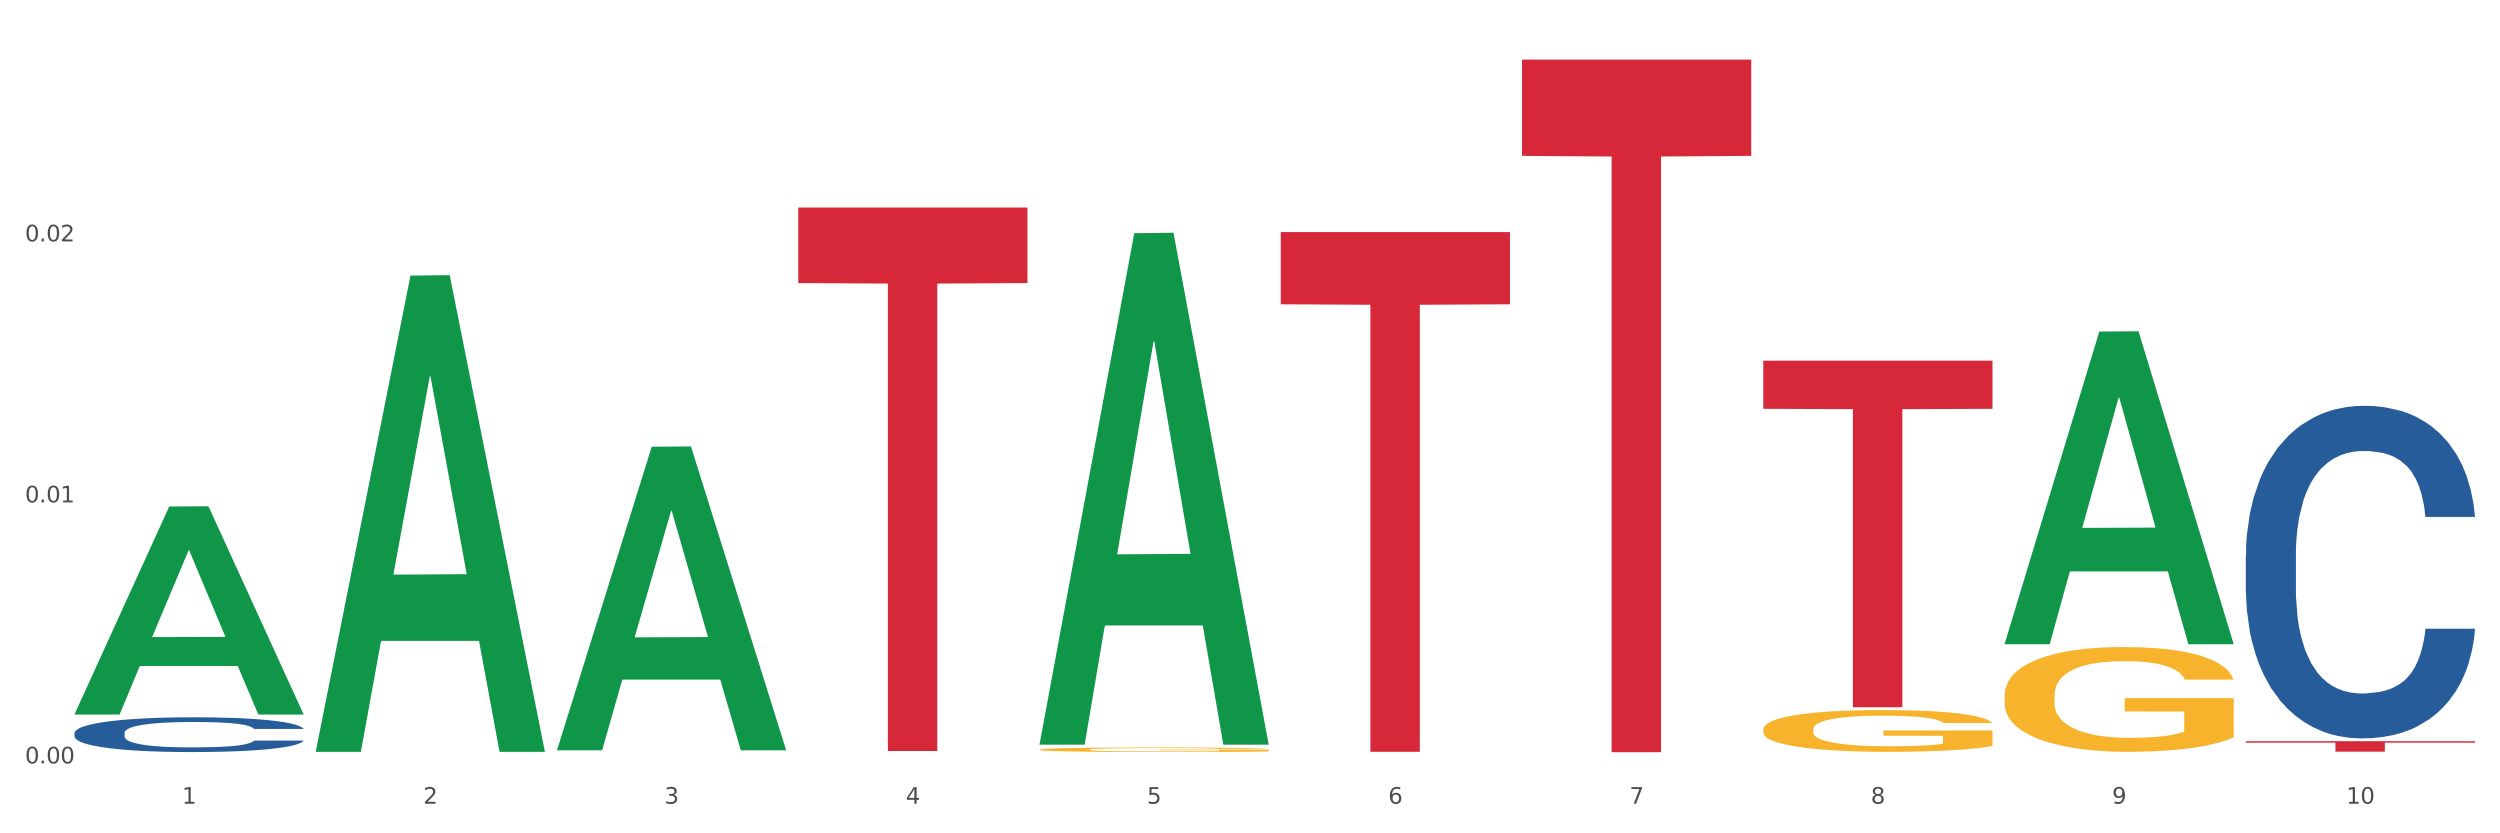 <?xml version="1.0" encoding="utf-8" standalone="no"?>
<!DOCTYPE svg PUBLIC "-//W3C//DTD SVG 1.1//EN"
  "http://www.w3.org/Graphics/SVG/1.1/DTD/svg11.dtd">
<svg xmlns:xlink="http://www.w3.org/1999/xlink" width="1080pt" height="360pt" viewBox="0 0 1080 360" xmlns="http://www.w3.org/2000/svg" version="1.1">
 <rect x="0" y="0" width="1080" height="360" fill="#333333" stroke="none"/>
 <defs>
  <style type="text/css">*{stroke-linejoin: round; stroke-linecap: butt}</style>
 </defs>
 <g id="figure_1">
  <g id="patch_1">
   <path d="M 0 360 
L 1080 360 
L 1080 0 
L 0 0 
z
" style="fill: #ffffff; stroke: #ffffff; stroke-linejoin: miter"/>
  </g>
  <g id="axes_1">
   <g id="matplotlib.axis_1">
    <g id="xtick_1">
     <g id="text_1">
      <!-- 1 -->
      <g style="fill: #4d4d4d" transform="translate(78.627 347.204) scale(0.096 -0.096)">
       <defs>
        <path id="DejaVuSans-31" d="M 794 531 
L 1825 531 
L 1825 4091 
L 703 3866 
L 703 4441 
L 1819 4666 
L 2450 4666 
L 2450 531 
L 3481 531 
L 3481 0 
L 794 0 
L 794 531 
z
" transform="scale(0.016)"/>
       </defs>
       <use xlink:href="#DejaVuSans-31"/>
      </g>
     </g>
    </g>
    <g id="xtick_2">
     <g id="text_2">
      <!-- 2 -->
      <g style="fill: #4d4d4d" transform="translate(182.851 347.204) scale(0.096 -0.096)">
       <defs>
        <path id="DejaVuSans-32" d="M 1228 531 
L 3431 531 
L 3431 0 
L 469 0 
L 469 531 
Q 828 903 1448 1529 
Q 2069 2156 2228 2338 
Q 2531 2678 2651 2914 
Q 2772 3150 2772 3378 
Q 2772 3750 2511 3984 
Q 2250 4219 1831 4219 
Q 1534 4219 1204 4116 
Q 875 4013 500 3803 
L 500 4441 
Q 881 4594 1212 4672 
Q 1544 4750 1819 4750 
Q 2544 4750 2975 4387 
Q 3406 4025 3406 3419 
Q 3406 3131 3298 2873 
Q 3191 2616 2906 2266 
Q 2828 2175 2409 1742 
Q 1991 1309 1228 531 
z
" transform="scale(0.016)"/>
       </defs>
       <use xlink:href="#DejaVuSans-32"/>
      </g>
     </g>
    </g>
    <g id="xtick_3">
     <g id="text_3">
      <!-- 3 -->
      <g style="fill: #4d4d4d" transform="translate(287.074 347.204) scale(0.096 -0.096)">
       <defs>
        <path id="DejaVuSans-33" d="M 2597 2516 
Q 3050 2419 3304 2112 
Q 3559 1806 3559 1356 
Q 3559 666 3084 287 
Q 2609 -91 1734 -91 
Q 1441 -91 1130 -33 
Q 819 25 488 141 
L 488 750 
Q 750 597 1062 519 
Q 1375 441 1716 441 
Q 2309 441 2620 675 
Q 2931 909 2931 1356 
Q 2931 1769 2642 2001 
Q 2353 2234 1838 2234 
L 1294 2234 
L 1294 2753 
L 1863 2753 
Q 2328 2753 2575 2939 
Q 2822 3125 2822 3475 
Q 2822 3834 2567 4026 
Q 2313 4219 1838 4219 
Q 1578 4219 1281 4162 
Q 984 4106 628 3988 
L 628 4550 
Q 988 4650 1302 4700 
Q 1616 4750 1894 4750 
Q 2613 4750 3031 4423 
Q 3450 4097 3450 3541 
Q 3450 3153 3228 2886 
Q 3006 2619 2597 2516 
z
" transform="scale(0.016)"/>
       </defs>
       <use xlink:href="#DejaVuSans-33"/>
      </g>
     </g>
    </g>
    <g id="xtick_4">
     <g id="text_4">
      <!-- 4 -->
      <g style="fill: #4d4d4d" transform="translate(391.298 347.204) scale(0.096 -0.096)">
       <defs>
        <path id="DejaVuSans-34" d="M 2419 4116 
L 825 1625 
L 2419 1625 
L 2419 4116 
z
M 2253 4666 
L 3047 4666 
L 3047 1625 
L 3713 1625 
L 3713 1100 
L 3047 1100 
L 3047 0 
L 2419 0 
L 2419 1100 
L 313 1100 
L 313 1709 
L 2253 4666 
z
" transform="scale(0.016)"/>
       </defs>
       <use xlink:href="#DejaVuSans-34"/>
      </g>
     </g>
    </g>
    <g id="xtick_5">
     <g id="text_5">
      <!-- 5 -->
      <g style="fill: #4d4d4d" transform="translate(495.522 347.204) scale(0.096 -0.096)">
       <defs>
        <path id="DejaVuSans-35" d="M 691 4666 
L 3169 4666 
L 3169 4134 
L 1269 4134 
L 1269 2991 
Q 1406 3038 1543 3061 
Q 1681 3084 1819 3084 
Q 2600 3084 3056 2656 
Q 3513 2228 3513 1497 
Q 3513 744 3044 326 
Q 2575 -91 1722 -91 
Q 1428 -91 1123 -41 
Q 819 9 494 109 
L 494 744 
Q 775 591 1075 516 
Q 1375 441 1709 441 
Q 2250 441 2565 725 
Q 2881 1009 2881 1497 
Q 2881 1984 2565 2268 
Q 2250 2553 1709 2553 
Q 1456 2553 1204 2497 
Q 953 2441 691 2322 
L 691 4666 
z
" transform="scale(0.016)"/>
       </defs>
       <use xlink:href="#DejaVuSans-35"/>
      </g>
     </g>
    </g>
    <g id="xtick_6">
     <g id="text_6">
      <!-- 6 -->
      <g style="fill: #4d4d4d" transform="translate(599.745 347.204) scale(0.096 -0.096)">
       <defs>
        <path id="DejaVuSans-36" d="M 2113 2584 
Q 1688 2584 1439 2293 
Q 1191 2003 1191 1497 
Q 1191 994 1439 701 
Q 1688 409 2113 409 
Q 2538 409 2786 701 
Q 3034 994 3034 1497 
Q 3034 2003 2786 2293 
Q 2538 2584 2113 2584 
z
M 3366 4563 
L 3366 3988 
Q 3128 4100 2886 4159 
Q 2644 4219 2406 4219 
Q 1781 4219 1451 3797 
Q 1122 3375 1075 2522 
Q 1259 2794 1537 2939 
Q 1816 3084 2150 3084 
Q 2853 3084 3261 2657 
Q 3669 2231 3669 1497 
Q 3669 778 3244 343 
Q 2819 -91 2113 -91 
Q 1303 -91 875 529 
Q 447 1150 447 2328 
Q 447 3434 972 4092 
Q 1497 4750 2381 4750 
Q 2619 4750 2861 4703 
Q 3103 4656 3366 4563 
z
" transform="scale(0.016)"/>
       </defs>
       <use xlink:href="#DejaVuSans-36"/>
      </g>
     </g>
    </g>
    <g id="xtick_7">
     <g id="text_7">
      <!-- 7 -->
      <g style="fill: #4d4d4d" transform="translate(703.969 347.204) scale(0.096 -0.096)">
       <defs>
        <path id="DejaVuSans-37" d="M 525 4666 
L 3525 4666 
L 3525 4397 
L 1831 0 
L 1172 0 
L 2766 4134 
L 525 4134 
L 525 4666 
z
" transform="scale(0.016)"/>
       </defs>
       <use xlink:href="#DejaVuSans-37"/>
      </g>
     </g>
    </g>
    <g id="xtick_8">
     <g id="text_8">
      <!-- 8 -->
      <g style="fill: #4d4d4d" transform="translate(808.193 347.204) scale(0.096 -0.096)">
       <defs>
        <path id="DejaVuSans-38" d="M 2034 2216 
Q 1584 2216 1326 1975 
Q 1069 1734 1069 1313 
Q 1069 891 1326 650 
Q 1584 409 2034 409 
Q 2484 409 2743 651 
Q 3003 894 3003 1313 
Q 3003 1734 2745 1975 
Q 2488 2216 2034 2216 
z
M 1403 2484 
Q 997 2584 770 2862 
Q 544 3141 544 3541 
Q 544 4100 942 4425 
Q 1341 4750 2034 4750 
Q 2731 4750 3128 4425 
Q 3525 4100 3525 3541 
Q 3525 3141 3298 2862 
Q 3072 2584 2669 2484 
Q 3125 2378 3379 2068 
Q 3634 1759 3634 1313 
Q 3634 634 3220 271 
Q 2806 -91 2034 -91 
Q 1263 -91 848 271 
Q 434 634 434 1313 
Q 434 1759 690 2068 
Q 947 2378 1403 2484 
z
M 1172 3481 
Q 1172 3119 1398 2916 
Q 1625 2713 2034 2713 
Q 2441 2713 2670 2916 
Q 2900 3119 2900 3481 
Q 2900 3844 2670 4047 
Q 2441 4250 2034 4250 
Q 1625 4250 1398 4047 
Q 1172 3844 1172 3481 
z
" transform="scale(0.016)"/>
       </defs>
       <use xlink:href="#DejaVuSans-38"/>
      </g>
     </g>
    </g>
    <g id="xtick_9">
     <g id="text_9">
      <!-- 9 -->
      <g style="fill: #4d4d4d" transform="translate(912.416 347.204) scale(0.096 -0.096)">
       <defs>
        <path id="DejaVuSans-39" d="M 703 97 
L 703 672 
Q 941 559 1184 500 
Q 1428 441 1663 441 
Q 2288 441 2617 861 
Q 2947 1281 2994 2138 
Q 2813 1869 2534 1725 
Q 2256 1581 1919 1581 
Q 1219 1581 811 2004 
Q 403 2428 403 3163 
Q 403 3881 828 4315 
Q 1253 4750 1959 4750 
Q 2769 4750 3195 4129 
Q 3622 3509 3622 2328 
Q 3622 1225 3098 567 
Q 2575 -91 1691 -91 
Q 1453 -91 1209 -44 
Q 966 3 703 97 
z
M 1959 2075 
Q 2384 2075 2632 2365 
Q 2881 2656 2881 3163 
Q 2881 3666 2632 3958 
Q 2384 4250 1959 4250 
Q 1534 4250 1286 3958 
Q 1038 3666 1038 3163 
Q 1038 2656 1286 2365 
Q 1534 2075 1959 2075 
z
" transform="scale(0.016)"/>
       </defs>
       <use xlink:href="#DejaVuSans-39"/>
      </g>
     </g>
    </g>
    <g id="xtick_10">
     <g id="text_10">
      <!-- 10 -->
      <g style="fill: #4d4d4d" transform="translate(1013.586 347.204) scale(0.096 -0.096)">
       <defs>
        <path id="DejaVuSans-30" d="M 2034 4250 
Q 1547 4250 1301 3770 
Q 1056 3291 1056 2328 
Q 1056 1369 1301 889 
Q 1547 409 2034 409 
Q 2525 409 2770 889 
Q 3016 1369 3016 2328 
Q 3016 3291 2770 3770 
Q 2525 4250 2034 4250 
z
M 2034 4750 
Q 2819 4750 3233 4129 
Q 3647 3509 3647 2328 
Q 3647 1150 3233 529 
Q 2819 -91 2034 -91 
Q 1250 -91 836 529 
Q 422 1150 422 2328 
Q 422 3509 836 4129 
Q 1250 4750 2034 4750 
z
" transform="scale(0.016)"/>
       </defs>
       <use xlink:href="#DejaVuSans-31"/>
       <use xlink:href="#DejaVuSans-30" transform="translate(63.623 0)"/>
      </g>
     </g>
    </g>
    <g id="xtick_11"/>
    <g id="xtick_12"/>
    <g id="xtick_13"/>
    <g id="xtick_14"/>
    <g id="xtick_15"/>
    <g id="xtick_16"/>
    <g id="xtick_17"/>
    <g id="xtick_18"/>
    <g id="xtick_19"/>
   </g>
   <g id="matplotlib.axis_2">
    <g id="ytick_1">
     <g id="text_11">
      <!-- 0.00 -->
      <g style="fill: #4d4d4d" transform="translate(10.8 329.798) scale(0.096 -0.096)">
       <defs>
        <path id="DejaVuSans-2e" d="M 684 794 
L 1344 794 
L 1344 0 
L 684 0 
L 684 794 
z
" transform="scale(0.016)"/>
       </defs>
       <use xlink:href="#DejaVuSans-30"/>
       <use xlink:href="#DejaVuSans-2e" transform="translate(63.623 0)"/>
       <use xlink:href="#DejaVuSans-30" transform="translate(95.41 0)"/>
       <use xlink:href="#DejaVuSans-30" transform="translate(159.033 0)"/>
      </g>
     </g>
    </g>
    <g id="ytick_2">
     <g id="text_12">
      <!-- 0.01 -->
      <g style="fill: #4d4d4d" transform="translate(10.8 217.035) scale(0.096 -0.096)">
       <use xlink:href="#DejaVuSans-30"/>
       <use xlink:href="#DejaVuSans-2e" transform="translate(63.623 0)"/>
       <use xlink:href="#DejaVuSans-30" transform="translate(95.41 0)"/>
       <use xlink:href="#DejaVuSans-31" transform="translate(159.033 0)"/>
      </g>
     </g>
    </g>
    <g id="ytick_3">
     <g id="text_13">
      <!-- 0.02 -->
      <g style="fill: #4d4d4d" transform="translate(10.8 104.271) scale(0.096 -0.096)">
       <use xlink:href="#DejaVuSans-30"/>
       <use xlink:href="#DejaVuSans-2e" transform="translate(63.623 0)"/>
       <use xlink:href="#DejaVuSans-30" transform="translate(95.41 0)"/>
       <use xlink:href="#DejaVuSans-32" transform="translate(159.033 0)"/>
      </g>
     </g>
    </g>
    <g id="ytick_4"/>
    <g id="ytick_5"/>
    <g id="ytick_6"/>
   </g>
   <g id="PolyCollection_1">
    <path d="M 32.175 308.503 
L 32.277 308.418 
L 73.107 218.801 
L 90.051 218.717 
L 131.187 308.672 
L 111.589 308.672 
L 102.709 287.724 
L 60.552 287.724 
L 60.246 288.062 
L 51.671 308.672 
L 32.175 308.672 
L 32.175 308.503 
L 65.86 275.224 
L 97.401 275.139 
L 81.783 237.89 
L 81.579 237.721 
L 81.375 237.975 
L 65.758 275.139 
L 65.86 275.224 
L 32.175 308.503 
z
" clip-path="url(#pf9516dd8a7)" style="fill: #109648"/>
    <path d="M 865.964 300.45 
L 866.081 300.409 
L 866.081 298.92 
L 866.315 297.639 
L 867.484 294.538 
L 869.237 291.975 
L 870.523 290.61 
L 871.809 289.494 
L 873.329 288.378 
L 875.199 287.22 
L 878.589 285.525 
L 880.693 284.657 
L 883.265 283.747 
L 887.941 282.424 
L 891.331 281.68 
L 894.838 281.06 
L 900.566 280.316 
L 904.306 279.985 
L 908.281 279.737 
L 913.074 279.572 
L 916.698 279.531 
L 924.647 279.655 
L 931.427 280.027 
L 934.7 280.316 
L 938.908 280.812 
L 941.129 281.143 
L 944.753 281.804 
L 948.494 282.673 
L 951.066 283.417 
L 954.923 284.822 
L 957.846 286.228 
L 960.534 287.964 
L 961.937 289.163 
L 962.989 290.28 
L 963.924 291.561 
L 964.859 293.587 
L 943.818 293.587 
L 943 292.14 
L 941.714 290.776 
L 939.843 289.453 
L 938.207 288.626 
L 935.401 287.592 
L 932.829 286.931 
L 930.141 286.435 
L 926.868 286.021 
L 924.296 285.815 
L 920.672 285.649 
L 913.541 285.691 
L 908.749 286.021 
L 905.475 286.435 
L 903.371 286.807 
L 901.501 287.22 
L 899.397 287.799 
L 896.942 288.667 
L 895.188 289.453 
L 893.435 290.445 
L 892.032 291.437 
L 890.746 292.595 
L 889.694 293.835 
L 888.876 295.117 
L 888.175 296.688 
L 887.59 299.292 
L 887.59 304.956 
L 887.824 306.238 
L 888.408 307.933 
L 889.11 309.214 
L 890.279 310.744 
L 891.331 311.778 
L 893.318 313.266 
L 895.539 314.506 
L 897.293 315.292 
L 899.046 315.953 
L 902.085 316.863 
L 905.475 317.607 
L 908.398 318.062 
L 912.372 318.475 
L 915.061 318.641 
L 917.399 318.723 
L 923.127 318.723 
L 927.218 318.599 
L 931.777 318.31 
L 935.284 317.938 
L 938.207 317.483 
L 941.48 316.739 
L 943.584 316.036 
L 943.584 307.395 
L 917.867 307.354 
L 917.867 301.607 
L 964.976 301.607 
L 964.976 318.475 
L 962.989 319.343 
L 960.768 320.129 
L 958.43 320.832 
L 954.923 321.7 
L 950.715 322.527 
L 946.974 323.106 
L 943 323.602 
L 938.324 324.056 
L 932.245 324.47 
L 928.504 324.635 
L 923.828 324.759 
L 918.334 324.801 
L 913.541 324.718 
L 908.865 324.511 
L 903.956 324.139 
L 899.163 323.602 
L 895.539 323.064 
L 891.915 322.403 
L 888.058 321.535 
L 885.018 320.708 
L 882.68 319.964 
L 880.109 319.013 
L 877.303 317.772 
L 875.199 316.656 
L 873.329 315.499 
L 871.341 314.01 
L 869.938 312.729 
L 868.536 311.116 
L 867.717 309.917 
L 866.782 308.057 
L 866.081 305.452 
L 865.964 300.45 
z
" clip-path="url(#pf9516dd8a7)" style="fill: #f7b32b"/>
    <path d="M 970.188 239.863 
L 970.305 239.731 
L 970.305 236.057 
L 970.656 231.071 
L 971.943 221.885 
L 973.582 214.93 
L 976.39 206.795 
L 977.912 203.383 
L 979.902 199.577 
L 983.998 193.41 
L 988.679 188.161 
L 991.956 185.274 
L 994.414 183.437 
L 999.915 180.156 
L 1003.075 178.713 
L 1006.352 177.532 
L 1009.161 176.745 
L 1013.842 175.826 
L 1017.587 175.432 
L 1021.917 175.301 
L 1025.546 175.432 
L 1030.344 175.957 
L 1037.366 177.532 
L 1040.058 178.451 
L 1043.686 180.025 
L 1047.431 182.125 
L 1050.474 184.224 
L 1053.985 187.242 
L 1057.613 191.179 
L 1061.125 196.166 
L 1063.582 200.758 
L 1065.572 205.614 
L 1067.327 211.519 
L 1068.615 217.949 
L 1069.2 223.329 
L 1047.782 223.329 
L 1047.197 218.473 
L 1046.027 213.224 
L 1044.857 209.681 
L 1043.569 206.795 
L 1041.58 203.514 
L 1039.824 201.414 
L 1036.898 198.921 
L 1034.206 197.347 
L 1031.983 196.428 
L 1029.291 195.641 
L 1023.556 194.853 
L 1019.46 194.853 
L 1016.885 195.116 
L 1013.725 195.772 
L 1011.033 196.69 
L 1007.873 198.265 
L 1005.415 199.971 
L 1002.958 202.202 
L 1001.553 203.776 
L 999.447 206.663 
L 998.042 209.025 
L 996.17 213.093 
L 995.116 215.98 
L 993.244 223.46 
L 992.424 228.971 
L 992.073 232.777 
L 991.839 236.976 
L 991.839 257.446 
L 992.541 266.632 
L 993.127 270.569 
L 994.063 275.03 
L 995.818 280.804 
L 998.393 286.447 
L 1001.085 290.515 
L 1003.309 293.008 
L 1005.415 294.845 
L 1007.522 296.288 
L 1010.097 297.601 
L 1012.203 298.388 
L 1015.363 299.175 
L 1019.109 299.569 
L 1022.035 299.569 
L 1028.003 298.913 
L 1030.695 298.257 
L 1033.27 297.338 
L 1036.079 295.895 
L 1038.303 294.32 
L 1039.59 293.139 
L 1041.697 290.646 
L 1043.335 288.021 
L 1044.739 285.003 
L 1045.676 282.379 
L 1046.729 278.442 
L 1047.548 273.98 
L 1047.782 271.618 
L 1069.2 271.618 
L 1068.732 276.342 
L 1067.913 280.935 
L 1066.274 287.103 
L 1064.987 290.646 
L 1062.997 294.976 
L 1060.89 298.65 
L 1057.965 302.718 
L 1055.273 305.736 
L 1052.464 308.361 
L 1049.421 310.723 
L 1043.92 314.003 
L 1041.931 314.922 
L 1037.717 316.497 
L 1034.44 317.415 
L 1029.642 318.334 
L 1024.726 318.859 
L 1019.577 318.99 
L 1015.012 318.727 
L 1009.98 317.94 
L 1006.82 317.153 
L 1003.309 315.972 
L 999.212 314.135 
L 995.35 311.904 
L 991.722 309.279 
L 988.328 306.261 
L 985.168 302.849 
L 981.072 297.207 
L 978.029 291.696 
L 975.805 286.578 
L 974.284 282.247 
L 972.762 276.736 
L 971.943 272.931 
L 970.656 263.745 
L 970.188 255.216 
L 970.188 239.863 
z
" clip-path="url(#pf9516dd8a7)" style="fill: #255c99"/>
    <path d="M 32.175 316.619 
L 32.292 316.605 
L 32.292 316.221 
L 32.643 315.7 
L 33.931 314.741 
L 35.569 314.014 
L 38.378 313.164 
L 39.899 312.807 
L 41.889 312.41 
L 45.985 311.765 
L 50.667 311.217 
L 53.944 310.915 
L 56.401 310.723 
L 61.902 310.381 
L 65.062 310.23 
L 68.339 310.106 
L 71.148 310.024 
L 75.829 309.928 
L 79.575 309.887 
L 83.905 309.873 
L 87.533 309.887 
L 92.331 309.942 
L 99.354 310.106 
L 102.045 310.202 
L 105.674 310.367 
L 109.419 310.586 
L 112.462 310.806 
L 115.973 311.121 
L 119.601 311.532 
L 123.112 312.053 
L 125.57 312.533 
L 127.559 313.04 
L 129.315 313.657 
L 130.602 314.329 
L 131.187 314.891 
L 109.77 314.891 
L 109.185 314.384 
L 108.014 313.836 
L 106.844 313.466 
L 105.557 313.164 
L 103.567 312.821 
L 101.811 312.602 
L 98.886 312.341 
L 96.194 312.177 
L 93.97 312.081 
L 91.278 311.998 
L 85.543 311.916 
L 81.447 311.916 
L 78.872 311.944 
L 75.712 312.012 
L 73.021 312.108 
L 69.861 312.273 
L 67.403 312.451 
L 64.945 312.684 
L 63.541 312.849 
L 61.434 313.15 
L 60.03 313.397 
L 58.157 313.822 
L 57.104 314.124 
L 55.231 314.905 
L 54.412 315.481 
L 54.061 315.879 
L 53.827 316.317 
L 53.827 318.456 
L 54.529 319.416 
L 55.114 319.827 
L 56.05 320.294 
L 57.806 320.897 
L 60.381 321.486 
L 63.072 321.912 
L 65.296 322.172 
L 67.403 322.364 
L 69.509 322.515 
L 72.084 322.652 
L 74.191 322.734 
L 77.351 322.816 
L 81.096 322.858 
L 84.022 322.858 
L 89.991 322.789 
L 92.683 322.72 
L 95.257 322.624 
L 98.066 322.474 
L 100.29 322.309 
L 101.577 322.186 
L 103.684 321.925 
L 105.322 321.651 
L 106.727 321.336 
L 107.663 321.061 
L 108.717 320.65 
L 109.536 320.184 
L 109.77 319.937 
L 131.187 319.937 
L 130.719 320.431 
L 129.9 320.911 
L 128.262 321.555 
L 126.974 321.925 
L 124.985 322.378 
L 122.878 322.762 
L 119.952 323.187 
L 117.26 323.502 
L 114.451 323.776 
L 111.408 324.023 
L 105.908 324.366 
L 103.918 324.462 
L 99.705 324.626 
L 96.428 324.722 
L 91.629 324.818 
L 86.714 324.873 
L 81.564 324.887 
L 77 324.859 
L 71.967 324.777 
L 68.807 324.695 
L 65.296 324.571 
L 61.2 324.38 
L 57.338 324.146 
L 53.71 323.872 
L 50.316 323.557 
L 47.156 323.2 
L 43.059 322.611 
L 40.016 322.035 
L 37.793 321.5 
L 36.271 321.048 
L 34.75 320.472 
L 33.931 320.074 
L 32.643 319.114 
L 32.175 318.223 
L 32.175 316.619 
z
" clip-path="url(#pf9516dd8a7)" style="fill: #255c99"/>
    <path d="M 344.846 89.661 
L 443.858 89.661 
L 443.858 122.286 
L 404.91 122.506 
L 404.91 324.425 
L 383.559 324.425 
L 383.559 122.506 
L 344.846 122.286 
L 344.846 89.882 
L 344.846 89.661 
z
" clip-path="url(#pf9516dd8a7)" style="fill: #d62839"/>
    <path d="M 553.293 100.246 
L 652.306 100.246 
L 652.306 131.449 
L 613.358 131.66 
L 613.358 324.781 
L 592.006 324.781 
L 592.006 131.66 
L 553.293 131.449 
L 553.293 100.457 
L 553.293 100.246 
z
" clip-path="url(#pf9516dd8a7)" style="fill: #d62839"/>
    <path d="M 657.517 25.759 
L 756.529 25.759 
L 756.529 67.337 
L 717.581 67.618 
L 717.581 324.95 
L 696.23 324.95 
L 696.23 67.618 
L 657.517 67.337 
L 657.517 26.04 
L 657.517 25.759 
z
" clip-path="url(#pf9516dd8a7)" style="fill: #d62839"/>
    <path d="M 761.74 155.801 
L 860.753 155.801 
L 860.753 176.61 
L 821.805 176.751 
L 821.805 305.547 
L 800.454 305.547 
L 800.454 176.751 
L 761.74 176.61 
L 761.74 155.941 
L 761.74 155.801 
z
" clip-path="url(#pf9516dd8a7)" style="fill: #d62839"/>
    <path d="M 970.188 320.191 
L 1069.2 320.191 
L 1069.2 320.819 
L 1030.252 320.824 
L 1030.252 324.711 
L 1008.901 324.711 
L 1008.901 320.824 
L 970.188 320.819 
L 970.188 320.196 
L 970.188 320.191 
z
" clip-path="url(#pf9516dd8a7)" style="fill: #d62839"/>
    <path d="M 761.74 315.088 
L 761.857 315.072 
L 761.857 314.478 
L 762.091 313.967 
L 763.26 312.731 
L 765.013 311.71 
L 766.299 311.166 
L 767.585 310.721 
L 769.105 310.276 
L 770.975 309.814 
L 774.365 309.139 
L 776.469 308.792 
L 779.041 308.43 
L 783.717 307.902 
L 787.107 307.606 
L 790.614 307.359 
L 796.342 307.062 
L 800.083 306.93 
L 804.057 306.831 
L 808.85 306.765 
L 812.474 306.749 
L 820.423 306.798 
L 827.203 306.947 
L 830.476 307.062 
L 834.685 307.26 
L 836.906 307.392 
L 840.529 307.655 
L 844.27 308.001 
L 846.842 308.298 
L 850.7 308.858 
L 853.622 309.419 
L 856.311 310.111 
L 857.713 310.589 
L 858.766 311.034 
L 859.701 311.545 
L 860.636 312.352 
L 839.594 312.352 
L 838.776 311.775 
L 837.49 311.232 
L 835.62 310.704 
L 833.983 310.375 
L 831.178 309.963 
L 828.606 309.699 
L 825.917 309.501 
L 822.644 309.336 
L 820.072 309.254 
L 816.448 309.188 
L 809.318 309.204 
L 804.525 309.336 
L 801.252 309.501 
L 799.148 309.649 
L 797.277 309.814 
L 795.173 310.045 
L 792.718 310.391 
L 790.965 310.704 
L 789.211 311.1 
L 787.809 311.495 
L 786.523 311.957 
L 785.471 312.451 
L 784.652 312.962 
L 783.951 313.588 
L 783.366 314.627 
L 783.366 316.885 
L 783.6 317.395 
L 784.185 318.071 
L 784.886 318.582 
L 786.055 319.192 
L 787.107 319.604 
L 789.094 320.197 
L 791.315 320.692 
L 793.069 321.005 
L 794.822 321.268 
L 797.862 321.631 
L 801.252 321.928 
L 804.174 322.109 
L 808.149 322.274 
L 810.837 322.34 
L 813.175 322.373 
L 818.903 322.373 
L 822.995 322.323 
L 827.554 322.208 
L 831.061 322.06 
L 833.983 321.878 
L 837.256 321.582 
L 839.36 321.301 
L 839.36 317.857 
L 813.643 317.84 
L 813.643 315.55 
L 860.753 315.55 
L 860.753 322.274 
L 858.766 322.62 
L 856.544 322.933 
L 854.206 323.213 
L 850.7 323.559 
L 846.491 323.889 
L 842.751 324.12 
L 838.776 324.317 
L 834.1 324.499 
L 828.021 324.663 
L 824.281 324.729 
L 819.605 324.779 
L 814.111 324.795 
L 809.318 324.762 
L 804.642 324.68 
L 799.732 324.532 
L 794.939 324.317 
L 791.315 324.103 
L 787.692 323.839 
L 783.834 323.493 
L 780.795 323.164 
L 778.457 322.867 
L 775.885 322.488 
L 773.079 321.994 
L 770.975 321.549 
L 769.105 321.087 
L 767.118 320.494 
L 765.715 319.983 
L 764.312 319.34 
L 763.494 318.862 
L 762.559 318.121 
L 761.857 317.082 
L 761.74 315.088 
z
" clip-path="url(#pf9516dd8a7)" style="fill: #f7b32b"/>
    <path d="M 449.069 323.818 
L 449.186 323.817 
L 449.186 323.752 
L 449.42 323.696 
L 450.589 323.562 
L 452.343 323.45 
L 453.628 323.391 
L 454.914 323.343 
L 456.434 323.294 
L 458.304 323.244 
L 461.694 323.171 
L 463.799 323.133 
L 466.37 323.093 
L 471.046 323.036 
L 474.436 323.004 
L 477.943 322.977 
L 483.671 322.944 
L 487.412 322.93 
L 491.386 322.919 
L 496.179 322.912 
L 499.803 322.91 
L 507.752 322.916 
L 514.532 322.932 
L 517.805 322.944 
L 522.014 322.966 
L 524.235 322.98 
L 527.859 323.009 
L 531.599 323.047 
L 534.171 323.079 
L 538.029 323.14 
L 540.951 323.201 
L 543.64 323.276 
L 545.043 323.328 
L 546.095 323.377 
L 547.03 323.433 
L 547.965 323.52 
L 526.923 323.52 
L 526.105 323.458 
L 524.819 323.398 
L 522.949 323.341 
L 521.312 323.305 
L 518.507 323.26 
L 515.935 323.232 
L 513.246 323.21 
L 509.973 323.192 
L 507.401 323.183 
L 503.778 323.176 
L 496.647 323.178 
L 491.854 323.192 
L 488.581 323.21 
L 486.477 323.226 
L 484.606 323.244 
L 482.502 323.269 
L 480.047 323.307 
L 478.294 323.341 
L 476.54 323.384 
L 475.138 323.427 
L 473.852 323.477 
L 472.8 323.531 
L 471.981 323.587 
L 471.28 323.655 
L 470.696 323.768 
L 470.696 324.014 
L 470.929 324.07 
L 471.514 324.143 
L 472.215 324.199 
L 473.384 324.265 
L 474.436 324.31 
L 476.424 324.375 
L 478.645 324.428 
L 480.398 324.463 
L 482.152 324.491 
L 485.191 324.531 
L 488.581 324.563 
L 491.503 324.583 
L 495.478 324.601 
L 498.167 324.608 
L 500.505 324.612 
L 506.232 324.612 
L 510.324 324.606 
L 514.883 324.594 
L 518.39 324.577 
L 521.312 324.558 
L 524.585 324.525 
L 526.69 324.495 
L 526.69 324.12 
L 500.972 324.118 
L 500.972 323.869 
L 548.082 323.869 
L 548.082 324.601 
L 546.095 324.638 
L 543.874 324.673 
L 541.536 324.703 
L 538.029 324.741 
L 533.82 324.777 
L 530.08 324.802 
L 526.105 324.823 
L 521.429 324.843 
L 515.351 324.861 
L 511.61 324.868 
L 506.934 324.874 
L 501.44 324.875 
L 496.647 324.872 
L 491.971 324.863 
L 487.061 324.847 
L 482.268 324.823 
L 478.645 324.8 
L 475.021 324.771 
L 471.163 324.734 
L 468.124 324.698 
L 465.786 324.665 
L 463.214 324.624 
L 460.409 324.57 
L 458.304 324.522 
L 456.434 324.472 
L 454.447 324.407 
L 453.044 324.351 
L 451.641 324.281 
L 450.823 324.229 
L 449.888 324.149 
L 449.186 324.035 
L 449.069 323.818 
z
" clip-path="url(#pf9516dd8a7)" style="fill: #f7b32b"/>
    <path d="M 449.069 321.293 
L 449.172 321.086 
L 490.001 100.743 
L 506.946 100.536 
L 548.082 321.709 
L 528.484 321.709 
L 519.603 270.206 
L 477.446 270.206 
L 477.14 271.036 
L 468.566 321.709 
L 449.069 321.709 
L 449.069 321.293 
L 482.754 239.47 
L 514.295 239.262 
L 498.678 147.678 
L 498.474 147.262 
L 498.269 147.885 
L 482.652 239.262 
L 482.754 239.47 
L 449.069 321.293 
z
" clip-path="url(#pf9516dd8a7)" style="fill: #109648"/>
    <path d="M 136.399 324.426 
L 136.501 324.232 
L 177.331 119.055 
L 194.275 118.862 
L 235.411 324.812 
L 215.813 324.812 
L 206.932 276.854 
L 164.775 276.854 
L 164.469 277.628 
L 155.895 324.812 
L 136.399 324.812 
L 136.399 324.426 
L 170.083 248.234 
L 201.624 248.04 
L 186.007 162.759 
L 185.803 162.373 
L 185.599 162.953 
L 169.981 248.04 
L 170.083 248.234 
L 136.399 324.426 
z
" clip-path="url(#pf9516dd8a7)" style="fill: #109648"/>
    <path d="M 865.964 278.075 
L 866.066 277.948 
L 906.896 143.23 
L 923.84 143.103 
L 964.976 278.329 
L 945.378 278.329 
L 936.498 246.84 
L 894.341 246.84 
L 894.034 247.348 
L 885.46 278.329 
L 865.964 278.329 
L 865.964 278.075 
L 899.649 228.048 
L 931.19 227.921 
L 915.572 171.926 
L 915.368 171.672 
L 915.164 172.053 
L 899.547 227.921 
L 899.649 228.048 
L 865.964 278.075 
z
" clip-path="url(#pf9516dd8a7)" style="fill: #109648"/>
    <path d="M 240.622 323.901 
L 240.724 323.778 
L 281.554 192.986 
L 298.499 192.863 
L 339.635 324.148 
L 320.036 324.148 
L 311.156 293.576 
L 268.999 293.576 
L 268.693 294.069 
L 260.118 324.148 
L 240.622 324.148 
L 240.622 323.901 
L 274.307 275.332 
L 305.848 275.209 
L 290.231 220.846 
L 290.026 220.599 
L 289.822 220.969 
L 274.205 275.209 
L 274.307 275.332 
L 240.622 323.901 
z
" clip-path="url(#pf9516dd8a7)" style="fill: #109648"/>
   </g>
  </g>
 </g>
 <defs>
  <clipPath id="pf9516dd8a7">
   <rect x="32.175" y="10.8" width="1037.025" height="329.109"/>
  </clipPath>
 </defs>
</svg>
